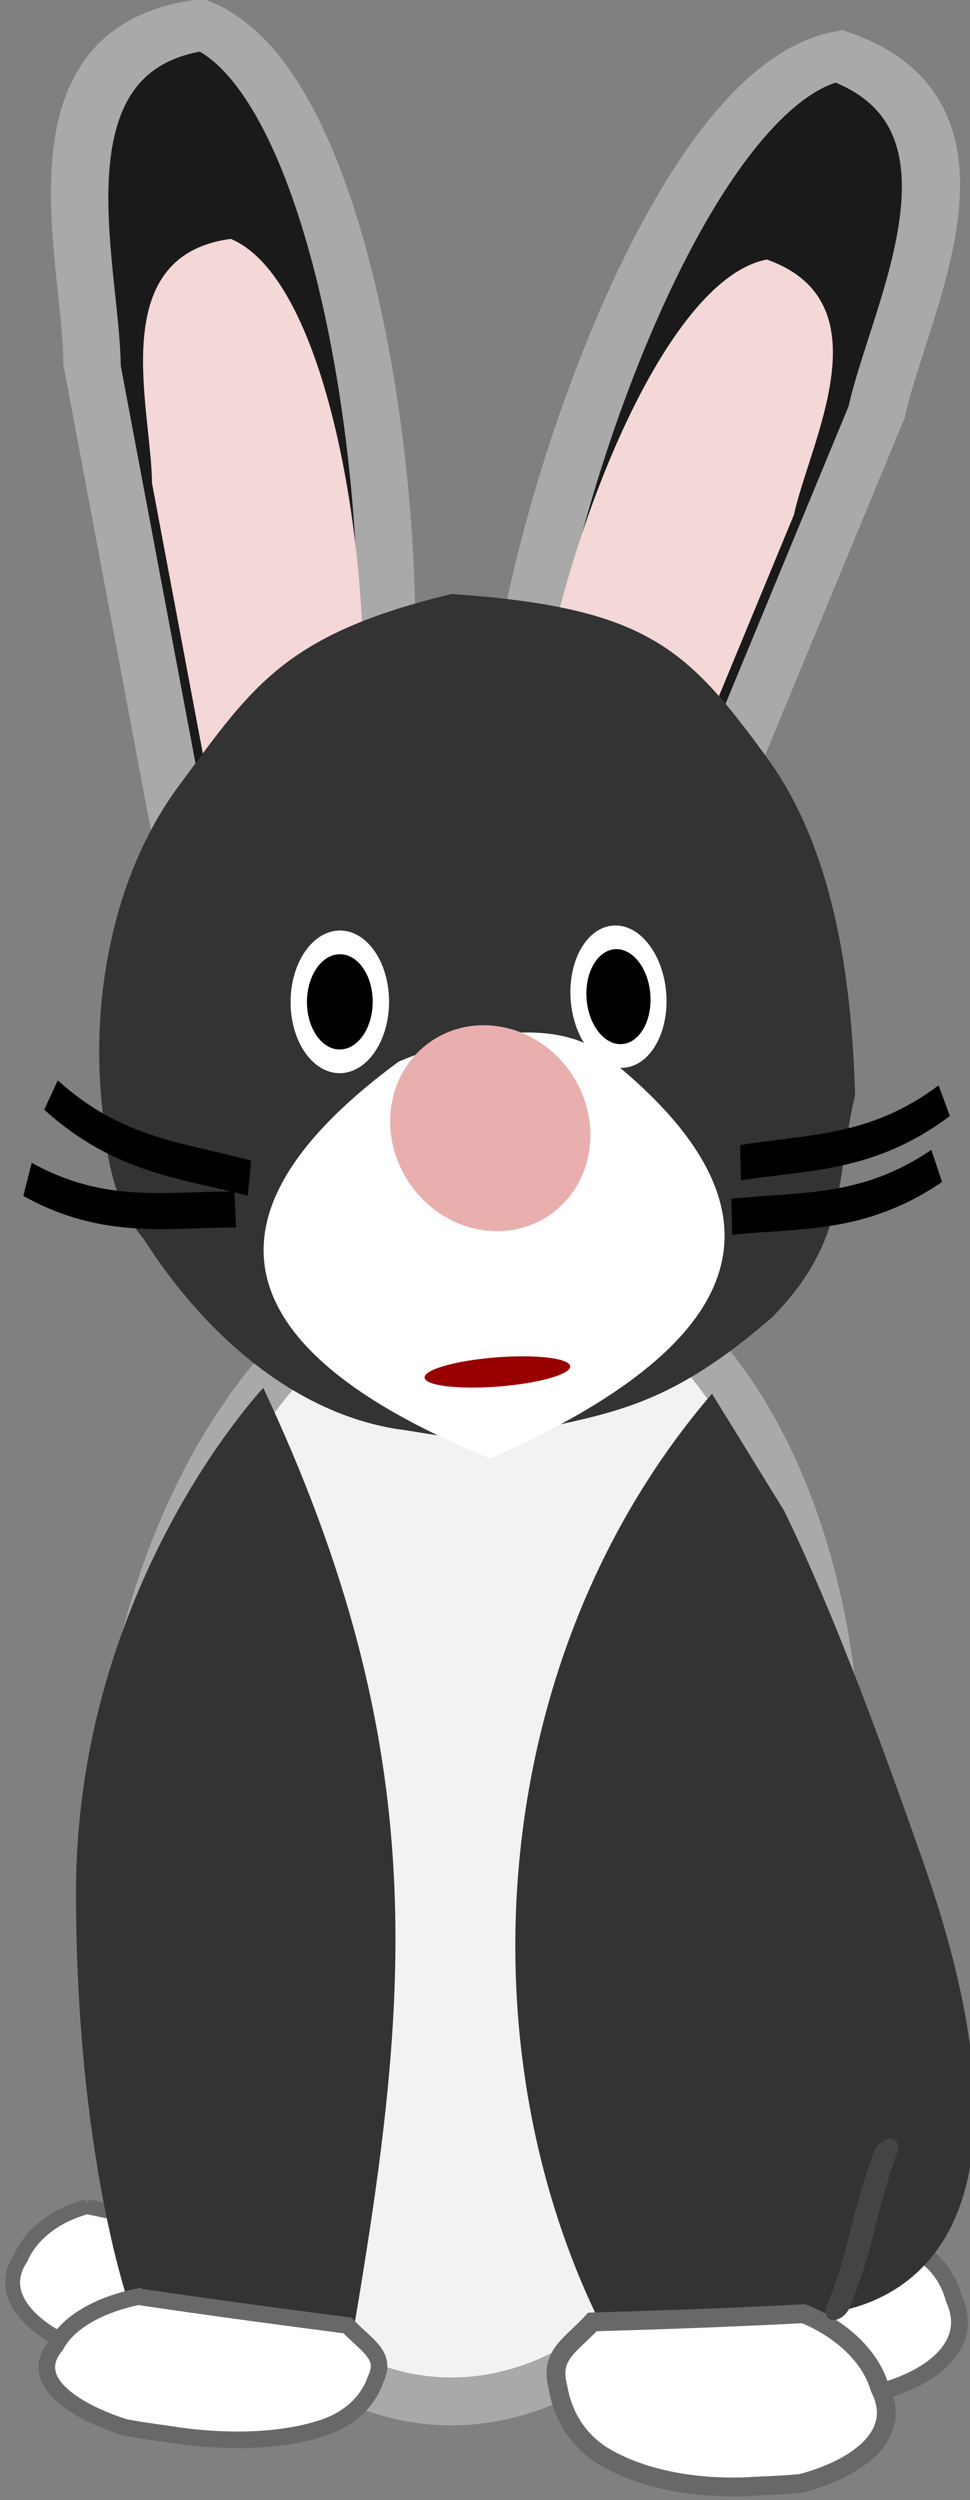 <?xml version="1.0" encoding="UTF-8" standalone="no"?>
<!-- Created with Inkscape (http://www.inkscape.org/) -->

<svg
   xmlns:dc="http://purl.org/dc/elements/1.1/"
   xmlns:cc="http://creativecommons.org/ns#"
   xmlns:rdf="http://www.w3.org/1999/02/22-rdf-syntax-ns#"
   xmlns:svg="http://www.w3.org/2000/svg"
   xmlns="http://www.w3.org/2000/svg"
   xmlns:sodipodi="http://sodipodi.sourceforge.net/DTD/sodipodi-0.dtd"
   xmlns:inkscape="http://www.inkscape.org/namespaces/inkscape"
   id="svg3063"
   version="1.1"
   inkscape:version="0.48.1 r9760"
   width="149.407"
   height="385.065"
   sodipodi:docname="object.svg"
   inkscape:export-filename="/home/ewrml/Desktop/localserver/public_html/objects/people_living_room/object.png"
   inkscape:export-xdpi="90"
   inkscape:export-ydpi="90">
  <rect width="100%" height="100%" fill="#808080" stroke="none"/>
  <defs
     id="defs3067" />
  <sodipodi:namedview
     pagecolor="#ffffff"
     bordercolor="#666666"
     borderopacity="1"
     objecttolerance="10"
     gridtolerance="10"
     guidetolerance="10"
     inkscape:pageopacity="0"
     inkscape:pageshadow="2"
     inkscape:window-width="1280"
     inkscape:window-height="947"
     id="namedview3065"
     showgrid="false"
     fit-margin-top="0"
     fit-margin-left="0"
     fit-margin-right="0"
     fit-margin-bottom="0"
     inkscape:zoom="1"
     inkscape:cx="142.10659"
     inkscape:cy="274.80855"
     inkscape:window-x="0"
     inkscape:window-y="24"
     inkscape:window-maximized="1"
     inkscape:current-layer="g3981" />
  <g
     id="g7035"
     transform="matrix(0.363,0,0,0.363,964.369,-373.932)">
    <g
       id="g4549"
       transform="matrix(1.332,0,0,1.332,-816.754,-202.065)">
      <g
         id="g4255"
         transform="matrix(0.694,0,0,0.694,-422.3,527.705)">
        <g
           id="g3902"
           transform="matrix(0.996,-0.097,0.088,1.096,-1096.714,-589.734)" />
        <g
           id="g4070"
           transform="translate(101.263,244.222)" />
        <g
           id="g4261"
           transform="matrix(-0.868,0,0,0.868,-1276.314,343.966)">
          <g
             id="g3985"
             transform="matrix(0.707,0,0,0.707,129.424,428.574)">
            <g
               id="g3806"
               transform="translate(0,315.768)" />
          </g>
          <g
             id="g3981"
             transform="matrix(0.997,-0.073,0.073,0.997,-72.178,-1.468)">
            <path
               sodipodi:type="arc"
               style="fill:#f2f2f2;fill-opacity:1;stroke:#a9a9a9;stroke-width:9.156;stroke-miterlimit:4;stroke-opacity:1;stroke-dasharray:none"
               id="path3974"
               sodipodi:cx="560"
               sodipodi:cy="96"
               sodipodi:rx="71"
               sodipodi:ry="110"
               d="m 631,96 c 0,60.751 -31.788,110 -71,110 -39.212,0 -71,-49.249 -71,-110 0,-60.751 31.788,-110 71,-110 39.212,0 71,49.249 71,110 z"
               transform="matrix(2.681,0,0,2.766,-1649.469,958.337)" />
            <path
               sodipodi:nodetypes="ccccccc"
               style="fill:#ffffff;fill-opacity:1;stroke:#686868;stroke-width:8.882;stroke-linecap:butt;stroke-linejoin:miter;stroke-miterlimit:4;stroke-opacity:1;stroke-dasharray:none"
               d="m -418.209,1454.483 c -12.702,23.398 9.01,41.59 31.685,50.296 8.204,1.696 16.66,2.489 24.981,3.765 22.051,2.642 45.984,0.28 64.547,-10.44 12.584,-7.678 19.041,-20.059 21.752,-32.393 4.772,-15.672 -4.182,-20.815 -13.249,-33.561 -52.542,-6.973 -113.765,-22.638 -129.716,22.332 z"
               id="path3898-0"
               inkscape:connector-curvature="0" />
            <path
               style="fill:#333333;fill-opacity:1;stroke:none"
               d="m -298.124,1045.176 c -30.775,52.967 -62.402,123.52 -87.1,180.319 -103.869,238.871 43.772,242.572 43.772,242.572 l 109.07,12.626 c 83.762,-142.694 84.929,-348.245 -23.098,-494.594"
               id="path3896"
               inkscape:connector-curvature="0"
               sodipodi:nodetypes="csccc" />
            <path
               sodipodi:nodetypes="cccccccc"
               style="fill:#ffffff;fill-opacity:1;stroke:#686868;stroke-width:9.974;stroke-linecap:butt;stroke-linejoin:miter;stroke-miterlimit:4;stroke-opacity:1;stroke-dasharray:none"
               d="m -339.4,1467.934 c -20.701,6.695 -37.058,20.139 -43.002,36.195 -15.092,24.833 10.706,44.14 37.647,53.381 9.748,1.8 19.794,2.642 29.682,3.996 26.201,2.804 54.637,0.297 76.692,-11.08 14.951,-8.148 22.623,-21.289 25.845,-34.379 5.67,-16.633 -4.968,-22.092 -15.742,-35.619 -37.12,-3.775 -74.184,-7.856 -111.122,-12.493 z"
               id="path3898"
               inkscape:connector-curvature="0" />
            <path
               sodipodi:nodetypes="cccccccc"
               style="fill:#ffffff;fill-opacity:1;stroke:#686868;stroke-width:7.882;stroke-linecap:butt;stroke-linejoin:miter;stroke-miterlimit:4;stroke-opacity:1;stroke-dasharray:none"
               d="m 42.86,1439.158 c 15.846,5.463 28.366,16.432 32.917,29.533 11.552,20.262 -8.195,36.016 -28.817,43.555 -7.462,1.469 -15.152,2.155 -22.72,3.26 -20.055,2.288 -41.823,0.242 -58.705,-9.04 -11.445,-6.649 -17.317,-17.371 -19.783,-28.051 -4.34,-13.572 3.803,-18.026 12.05,-29.063 28.413,-3.08 56.785,-6.41 85.06,-10.194 z"
               id="path3898-0-7"
               inkscape:connector-curvature="0" />
            <path
               sodipodi:nodetypes="csccc"
               inkscape:connector-curvature="0"
               id="path3906"
               d="m -18.527,1000.386 c 0,0 91.181,112.109 79.286,273.64 C 50.547,1412.71 16.756,1489.36 16.756,1489.36 l -119.365,4.133 c -16.52,-175.685 -20.651,-306.854 84.083,-493.107 z"
               style="fill:#333333;fill-opacity:1;stroke:none" />
            <path
               sodipodi:nodetypes="cccccccc"
               style="fill:#ffffff;fill-opacity:1;stroke:#686868;stroke-width:8.772;stroke-linecap:butt;stroke-linejoin:miter;stroke-miterlimit:4;stroke-opacity:1;stroke-dasharray:none"
               d="m 12.307,1484.666 c 20.432,5.661 36.278,16.441 41.628,29.001 14.166,19.562 -12.307,33.898 -39.555,40.419 -9.803,1.166 -19.868,1.583 -29.793,2.401 -26.272,1.56 -54.583,-1.041 -76.197,-10.355 -14.636,-6.651 -21.818,-16.995 -24.557,-27.196 -5.055,-12.999 5.77,-16.975 17.025,-27.189 37.214,-2.057 74.384,-4.351 111.448,-7.08 z"
               id="path3898-4"
               inkscape:connector-curvature="0" />
            <path
               inkscape:connector-curvature="0"
               id="path3939-9"
               d="m -376.551,1372.68 a 8.528,5.572 57.088 0 0 -5.859,7.161 c 9.585,34.358 8.295,50.362 18.64,82.086 a 8.528,5.572 57.088 1 0 12.107,-0.26 c -9.431,-28.922 -8.138,-44.657 -18.312,-81.13 a 8.528,5.572 57.088 0 0 -6.575,-7.857 z"
               style="font-size:medium;font-style:normal;font-variant:normal;font-weight:normal;font-stretch:normal;text-indent:0;text-align:start;text-decoration:none;line-height:normal;letter-spacing:normal;word-spacing:normal;text-transform:none;direction:ltr;block-progression:tb;writing-mode:lr-tb;text-anchor:start;baseline-shift:baseline;color:#000000;fill:#444444;fill-opacity:1;fill-rule:nonzero;stroke:none;stroke-width:5;marker:none;visibility:visible;display:inline;overflow:visible;enable-background:accumulate;font-family:Sans;-inkscape-font-specification:Sans" />
            <g
               transform="matrix(0.847,0,0,0.847,-1.251,367.176)"
               id="g3879">
              <g
                 transform="matrix(1.498,-0.074,0.063,1.275,210.077,46.106)"
                 id="g3864">
                <g
                   transform="matrix(0.975,-0.26,0.188,0.975,-89.671,-4.459)"
                   id="g3827">
                  <path
                     style="fill:#1a1a1a;fill-opacity:1;stroke:#a9a9a9;stroke-width:24.289;stroke-miterlimit:4;stroke-opacity:1;stroke-dasharray:none"
                     d="m -145.943,221.434 c 3.813,-84.495 101.13,-325.721 174.884,-330.337 65.847,40.105 9.649,127.938 -4.858,174.884 L -77.932,270.012 z"
                     id="path3039"
                     inkscape:connector-curvature="0"
                     sodipodi:nodetypes="ccccc" />
                  <path
                     style="fill:#f4d7d7;fill-opacity:1;stroke:none"
                     d="m -137.935,221.74 c 2.735,-60.607 72.539,-233.634 125.441,-236.945 47.231,28.767 6.921,91.768 -3.484,125.441 l -73.174,146.348 z"
                     id="path3039-9"
                     inkscape:connector-curvature="0"
                     sodipodi:nodetypes="ccccc" />
                </g>
                <g
                   transform="matrix(-0.966,-0.303,-0.22,0.966,-342.684,-27.146)"
                   id="g3827-0">
                  <path
                     style="fill:#1a1a1a;fill-opacity:1;stroke:#a9a9a9;stroke-width:24.289;stroke-miterlimit:4;stroke-opacity:1;stroke-dasharray:none"
                     d="m -145.943,221.434 c 3.813,-84.495 101.13,-325.721 174.884,-330.337 65.847,40.105 9.649,127.938 -4.858,174.884 L -77.932,270.012 z"
                     id="path3039-6"
                     inkscape:connector-curvature="0"
                     sodipodi:nodetypes="ccccc" />
                  <path
                     style="fill:#f4d7d7;fill-opacity:1;stroke:none"
                     d="m -137.935,221.74 c 2.735,-60.607 72.539,-233.634 125.441,-236.945 47.231,28.767 6.921,91.768 -3.484,125.441 l -73.174,146.348 z"
                     id="path3039-9-8"
                     inkscape:connector-curvature="0"
                     sodipodi:nodetypes="ccccc" />
                </g>
              </g>
              <g
                 id="g3828"
                 transform="matrix(0.762,0.086,-0.086,0.762,123.618,461.923)">
                <path
                   style="fill:#333333;fill-opacity:1;stroke:none"
                   d="m -323.569,-248.815 c -158.481,17.262 -189.712,51.544 -251.357,143.297 -51.022,76.17 -62.014,180.593 -60.887,277.732 18.181,62.769 8.825,116.599 74.997,178.158 95.356,76.467 141.94,71.406 216.123,88.117 31.082,5.22 62.505,-4.283 93.198,-9.642 81.507,-16.718 151.382,-80.865 199.293,-162.744 20.426,-25.856 27.173,-60.427 28.506,-96.169 9.457,-98.506 -15.782,-203.785 -74.018,-274.2 -61.169,-76.421 -89.846,-117.493 -225.855,-144.548 z"
                   id="path3090"
                   inkscape:connector-curvature="0"
                   sodipodi:nodetypes="cccccccccc" />
                <path
                   style="fill:#ffffff;fill-opacity:1;stroke:none"
                   d="m -437.643,135.185 c -190.065,165.993 -32.191,263.769 110.09,320.894 114.373,-51.969 301.373,-164.06 62.166,-325.959 0,0 -118.81,-47.751 -172.256,5.065 z"
                   id="path3933"
                   inkscape:connector-curvature="0"
                   sodipodi:nodetypes="cccc" />
                <g
                   id="g4111"
                   transform="matrix(1.094,0.009,0.009,1.344,804.397,-1984.933)">
                  <ellipse
                     d="m 115,120 c 0,8.284 -6.716,15 -15,15 -8.284,0 -15,-6.716 -15,-15 0,-8.284 6.716,-15 15,-15 8.284,0 15,6.716 15,15 z"
                     cx="100"
                     cy="120"
                     rx="15"
                     ry="15"
                     id="ellipse10-6"
                     transform="matrix(1.977,0.088,-0.166,2.399,-1333.856,1250.604)"
                     style="fill:#000000;stroke:#ffffff;stroke-width:5.985;stroke-miterlimit:4;stroke-opacity:1;stroke-dasharray:none"
                     sodipodi:cx="100"
                     sodipodi:cy="120"
                     sodipodi:rx="15"
                     sodipodi:ry="15">
	<animate
	attributeName="ry"
	repeatCount="indefinite"
	begin="0s"
	values="0;15;15"
	keyTimes="0;0.05;1"
	dur="5s"
	id="1" />
                  </ellipse>
                  <ellipse
                     d="m 115,120 c 0,8.284 -6.716,15 -15,15 -8.284,0 -15,-6.716 -15,-15 0,-8.284 6.716,-15 15,-15 8.284,0 15,6.716 15,15 z"
                     cx="100"
                     cy="120"
                     rx="15"
                     ry="15"
                     id="ellipse10"
                     transform="matrix(2.039,0.04,0.002,2.401,-1152.745,1250.296)"
                     style="fill:#000000;stroke:#ffffff;stroke-width:5.98;stroke-miterlimit:4;stroke-opacity:1;stroke-dasharray:none"
                     sodipodi:cx="100"
                     sodipodi:cy="120"
                     sodipodi:rx="15"
                     sodipodi:ry="15">
	<animate
	attributeName="ry"
	repeatCount="indefinite"
	begin="0s"
	values="0;15;15"
	keyTimes="0;0.05;1"
	dur="5s"
	id="2" />
                  </ellipse>
                  <ellipse
                     d="m 175,120 c 0,1.657 -11.193,3 -25,3 -13.807,0 -25,-1.343 -25,-3 0,-1.657 11.193,-3 25,-3 13.807,0 25,1.343 25,3 z"
                     cx="150"
                     cy="120"
                     rx="25"
                     ry="3"
                     id="ellipse15"
                     sodipodi:cx="150"
                     sodipodi:cy="120"
                     sodipodi:rx="25"
                     sodipodi:ry="3"
                     transform="matrix(2.172,0.051,-0.019,2.953,-1380.381,1408.973)"
                     style="fill:#980000;fill-opacity:1;stroke:none">

                  </ellipse>
                  <g
                     transform="matrix(-3.498,1.391,1.636,3.942,-994.517,681.002)"
                     id="g4061">
                    <g
                       id="g4071">
                      <g
                         id="g4095">
                        <path
                           style="font-size:medium;font-style:normal;font-variant:normal;font-weight:normal;font-stretch:normal;text-indent:0;text-align:start;text-decoration:none;line-height:normal;letter-spacing:normal;word-spacing:normal;text-transform:none;direction:ltr;block-progression:tb;writing-mode:lr-tb;text-anchor:start;baseline-shift:baseline;color:#000000;fill:#000000;fill-opacity:1;stroke:none;stroke-width:5.155;marker:none;visibility:visible;display:inline;overflow:visible;enable-background:accumulate;font-family:Sans;-inkscape-font-specification:Sans"
                           d="m 192.188,167.906 c -9.865,10.912 -21.502,14.096 -33.5,19.531 l 2.125,4.688 c 11.517,-5.217 24.308,-8.747 35.188,-20.781 l -3.812,-3.438 z"
                           id="path4033"
                           inkscape:connector-curvature="0" />
                      </g>
                    </g>
                  </g>
                  <path
                     inkscape:connector-curvature="0"
                     id="path4033-3"
                     d="m -1385.172,1649.01 c 53.512,27.105 99.2,21.424 150.014,23.89 l 0.235,21.803 c -48.868,-2.372 -98.854,3.738 -157.427,-25.93 l 7.178,-19.763 z"
                     style="font-size:medium;font-style:normal;font-variant:normal;font-weight:normal;font-stretch:normal;text-indent:0;text-align:start;text-decoration:none;line-height:normal;letter-spacing:normal;word-spacing:normal;text-transform:none;direction:ltr;block-progression:tb;writing-mode:lr-tb;text-anchor:start;baseline-shift:baseline;color:#000000;fill:#000000;fill-opacity:1;stroke:none;stroke-width:5.155;marker:none;visibility:visible;display:inline;overflow:visible;enable-background:accumulate;font-family:Sans;-inkscape-font-specification:Sans" />
                  <g
                     id="g4061-4"
                     transform="matrix(3.685,0.805,-0.947,4.152,-1303.862,808.141)">
                    <g
                       id="g4071-6">
                      <g
                         id="g4095-0">
                        <path
                           style="font-size:medium;font-style:normal;font-variant:normal;font-weight:normal;font-stretch:normal;text-indent:0;text-align:start;text-decoration:none;line-height:normal;letter-spacing:normal;word-spacing:normal;text-transform:none;direction:ltr;block-progression:tb;writing-mode:lr-tb;text-anchor:start;baseline-shift:baseline;color:#000000;fill:#000000;fill-opacity:1;stroke:none;stroke-width:5.155;marker:none;visibility:visible;display:inline;overflow:visible;enable-background:accumulate;font-family:Sans;-inkscape-font-specification:Sans"
                           d="m 192.188,149.078 c -9.865,10.912 -21.502,14.096 -33.5,19.531 l 2.125,4.688 c 11.517,-5.217 24.308,-8.747 35.188,-20.781 l -3.812,-3.438 z"
                           id="path4033-7"
                           inkscape:connector-curvature="0" />
                      </g>
                    </g>
                  </g>
                  <path
                     inkscape:connector-curvature="0"
                     id="path4033-3-2"
                     d="m -715.447,1630.964 c -53.628,26.883 -99.292,21.014 -150.116,23.269 l -0.329,21.802 c 48.878,-2.17 98.837,4.147 157.537,-25.279 l -7.093,-19.793 z"
                     style="font-size:medium;font-style:normal;font-variant:normal;font-weight:normal;font-stretch:normal;text-indent:0;text-align:start;text-decoration:none;line-height:normal;letter-spacing:normal;word-spacing:normal;text-transform:none;direction:ltr;block-progression:tb;writing-mode:lr-tb;text-anchor:start;baseline-shift:baseline;color:#000000;fill:#000000;fill-opacity:1;stroke:none;stroke-width:5.155;marker:none;visibility:visible;display:inline;overflow:visible;enable-background:accumulate;font-family:Sans;-inkscape-font-specification:Sans" />
                </g>
                <path
                   sodipodi:type="arc"
                   style="fill:#e9afaf;fill-opacity:1;stroke:none"
                   id="path3862"
                   sodipodi:cx="74.25"
                   sodipodi:cy="73.5"
                   sodipodi:rx="6.25"
                   sodipodi:ry="4"
                   d="m 80.5,73.5 c 0,2.209 -2.798,4 -6.25,4 -3.452,0 -6.25,-1.791 -6.25,-4 0,-2.209 2.798,-4 6.25,-4 3.452,0 6.25,1.791 6.25,4 z"
                   transform="matrix(-12.961,2.031,1.765,20.776,494.727,-1490.647)" />
              </g>
            </g>
          </g>
        </g>
      </g>
    </g>
  </g>
</svg>
